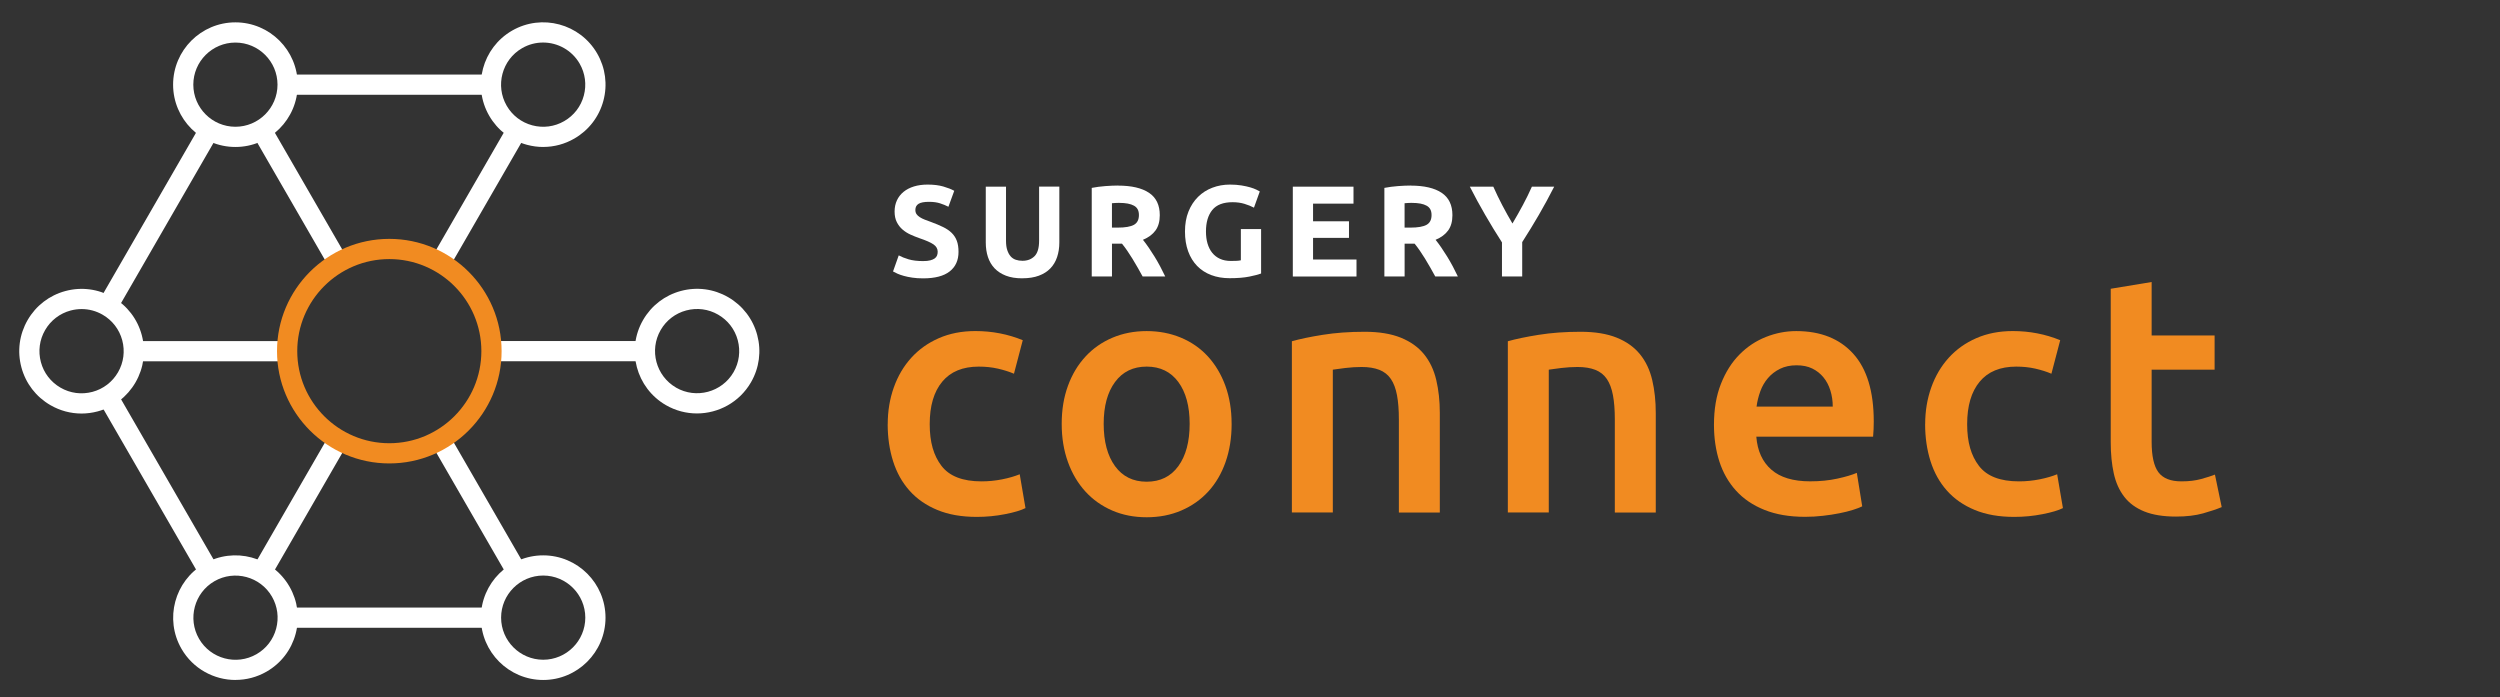 <?xml version="1.0" encoding="UTF-8"?> <svg xmlns="http://www.w3.org/2000/svg" id="logos" viewBox="0 0 801.68 223.55"><rect x="0" y="0" width="801.68" height="223.55" fill="#333333" stroke="none"/><defs><style> .cls-1 { fill: #f18b21; } .cls-2 { fill: #fff; } </style></defs><g><g><path class="cls-2" d="M223.49,132.58c-3.39,0-6.82-.86-9.96-2.67h0c-9.54-5.51-12.82-17.76-7.31-27.3,2.67-4.62,6.98-7.93,12.13-9.31,5.15-1.38,10.54-.67,15.16,2,4.62,2.67,7.93,6.98,9.31,12.13,1.38,5.16.67,10.54-2,15.16-3.7,6.4-10.43,9.99-17.34,9.99ZM216.78,124.29c6.44,3.72,14.72,1.5,18.45-4.94,1.8-3.12,2.28-6.76,1.35-10.25-.93-3.49-3.17-6.4-6.29-8.2-3.13-1.81-6.77-2.28-10.24-1.35-3.48.93-6.4,3.17-8.2,6.29-3.72,6.45-1.5,14.72,4.94,18.45h0Z"></path><rect class="cls-2" x="157.61" y="109.36" width="49.17" height="6.48"></rect></g><g><path class="cls-2" d="M174.21,47.13c-1.74,0-3.48-.23-5.2-.69-5.15-1.38-9.46-4.69-12.13-9.31-5.51-9.54-2.23-21.78,7.31-27.3,9.54-5.51,21.79-2.23,27.3,7.31,2.67,4.62,3.38,10.01,2,15.16-1.38,5.15-4.69,9.46-9.31,12.13-3.08,1.78-6.5,2.69-9.96,2.69ZM174.15,13.64c-2.29,0-4.61.58-6.73,1.81-6.45,3.72-8.66,12-4.94,18.45,1.8,3.12,4.72,5.36,8.2,6.29,3.48.93,7.12.46,10.25-1.35h0c3.12-1.8,5.36-4.71,6.29-8.2.93-3.49.45-7.12-1.35-10.25-2.5-4.32-7.05-6.75-11.72-6.75Z"></path><rect class="cls-2" x="128.92" y="59.7" width="49.17" height="6.48" transform="translate(22.27 164.44) rotate(-60.01)"></rect></g><g><path class="cls-2" d="M75.49,47.13c-11.02,0-19.98-8.96-19.98-19.98s8.96-19.98,19.98-19.98,19.98,8.96,19.98,19.98-8.96,19.98-19.98,19.98ZM75.49,13.65c-7.44,0-13.5,6.06-13.5,13.5s6.06,13.5,13.5,13.5,13.5-6.06,13.5-13.5-6.06-13.5-13.5-13.5Z"></path><rect class="cls-2" x="92.92" y="38.36" width="6.48" height="49.17" transform="translate(-18.59 56.51) rotate(-30)"></rect></g><g><path class="cls-2" d="M26.13,132.61c-3.46,0-6.88-.91-9.96-2.69-4.62-2.67-7.93-6.98-9.31-12.13s-.67-10.54,2-15.16c2.67-4.62,6.98-7.93,12.13-9.31,5.15-1.38,10.54-.67,15.16,2h0c4.62,2.67,7.93,6.98,9.31,12.13s.67,10.54-2,15.16c-2.67,4.62-6.98,7.93-12.13,9.31-1.72.46-3.47.69-5.2.69ZM26.18,99.11c-1.17,0-2.35.15-3.52.46-3.48.93-6.4,3.17-8.2,6.29-1.8,3.12-2.28,6.76-1.35,10.25s3.17,6.39,6.29,8.2c3.13,1.81,6.76,2.28,10.25,1.35,3.48-.93,6.4-3.17,8.2-6.29,1.8-3.12,2.28-6.76,1.35-10.25s-3.17-6.39-6.29-8.2h0c-2.08-1.2-4.39-1.81-6.73-1.81Z"></path><rect class="cls-2" x="42.9" y="109.38" width="49.17" height="6.48"></rect></g><g><path class="cls-2" d="M75.54,218.05c-6.91,0-13.64-3.58-17.34-9.99-5.51-9.54-2.23-21.78,7.31-27.3h0c9.54-5.51,21.79-2.23,27.3,7.31,2.67,4.62,3.38,10.01,2,15.16-1.38,5.16-4.69,9.47-9.31,12.13-3.14,1.81-6.57,2.67-9.96,2.67ZM68.76,186.38c-6.45,3.73-8.66,12-4.94,18.45,3.72,6.45,12,8.66,18.45,4.94,3.12-1.8,5.36-4.71,6.29-8.2.93-3.49.45-7.12-1.35-10.25-3.72-6.44-12-8.66-18.45-4.94h0Z"></path><rect class="cls-2" x="71.59" y="159.04" width="49.17" height="6.48" transform="translate(-92.45 164.47) rotate(-60.01)"></rect></g><g><path class="cls-2" d="M174.19,218.05c-11.02,0-19.98-8.96-19.98-19.98s8.96-19.98,19.98-19.98,19.98,8.96,19.98,19.98-8.96,19.98-19.98,19.98ZM174.19,184.56c-7.44,0-13.5,6.06-13.5,13.5s6.06,13.5,13.5,13.5,13.5-6.06,13.5-13.5-6.06-13.5-13.5-13.5Z"></path><rect class="cls-2" x="150.29" y="137.69" width="6.48" height="49.17" transform="translate(-60.57 98.5) rotate(-30)"></rect></g><path class="cls-1" d="M124.84,148.61c-19.85,0-36.01-16.15-36.01-36.01s16.15-36,36.01-36,36.01,16.15,36.01,36-16.15,36.01-36.01,36.01ZM124.84,83.08c-16.28,0-29.52,13.24-29.52,29.52s13.24,29.53,29.52,29.53,29.52-13.24,29.52-29.53-13.24-29.52-29.52-29.52Z"></path><rect class="cls-2" x="92.24" y="23.91" width="65.2" height="6.48"></rect><rect class="cls-2" x="92.24" y="194.83" width="65.2" height="6.48"></rect><rect class="cls-2" x="47.59" y="122.75" width="6.48" height="65.2" transform="translate(-70.87 46.24) rotate(-30.01)"></rect><rect class="cls-2" x="18.23" y="66.64" width="65.21" height="6.48" transform="translate(-35.1 78.98) rotate(-60.01)"></rect></g><g><g><path class="cls-1" d="M284.67,136.02c0-4.2.65-8.12,1.95-11.78s3.17-6.82,5.59-9.5c2.43-2.68,5.37-4.78,8.85-6.3,3.48-1.52,7.38-2.28,11.72-2.28,5.35,0,10.42.98,15.19,2.93l-2.82,10.75c-1.52-.65-3.24-1.19-5.15-1.63-1.92-.44-3.97-.65-6.13-.65-5.14,0-9.05,1.61-11.72,4.83-2.68,3.22-4.02,7.76-4.02,13.62s1.27,10.11,3.8,13.41c2.53,3.29,6.8,4.94,12.8,4.94,2.24,0,4.45-.22,6.62-.65,2.17-.43,4.05-.98,5.64-1.63l1.85,10.85c-1.45.73-3.64,1.38-6.57,1.95-2.93.58-5.95.87-9.07.87-4.85,0-9.07-.74-12.65-2.23-3.58-1.48-6.55-3.55-8.9-6.19-2.36-2.64-4.11-5.79-5.27-9.44-1.15-3.65-1.73-7.61-1.73-11.89Z"></path><path class="cls-1" d="M394.95,135.91c0,4.49-.65,8.57-1.95,12.27-1.3,3.69-3.15,6.84-5.54,9.44s-5.26,4.63-8.63,6.08-7.08,2.17-11.13,2.17-7.74-.72-11.07-2.17c-3.33-1.45-6.19-3.47-8.57-6.08s-4.26-5.75-5.59-9.44c-1.34-3.69-2.01-7.78-2.01-12.27s.67-8.56,2.01-12.21c1.33-3.65,3.22-6.78,5.64-9.39s5.3-4.61,8.63-6.02,6.98-2.12,10.96-2.12,7.65.71,11.02,2.12,6.24,3.42,8.63,6.02c2.38,2.61,4.25,5.73,5.59,9.39,1.33,3.65,2,7.73,2,12.21ZM381.49,135.91c0-5.65-1.21-10.11-3.63-13.41-2.43-3.29-5.81-4.94-10.15-4.94s-7.73,1.65-10.15,4.94c-2.43,3.29-3.64,7.76-3.64,13.41s1.21,10.24,3.64,13.57c2.42,3.33,5.81,4.99,10.15,4.99s7.73-1.66,10.15-4.99c2.42-3.33,3.63-7.85,3.63-13.57Z"></path><path class="cls-1" d="M414.27,109.43c2.53-.72,5.82-1.41,9.88-2.06,4.05-.65,8.54-.98,13.46-.98,4.63,0,8.5.64,11.61,1.9s5.59,3.04,7.44,5.32c1.85,2.28,3.15,5.03,3.91,8.25.76,3.22,1.14,6.75,1.14,10.58v31.91h-13.13v-29.85c0-3.04-.2-5.63-.6-7.76-.4-2.13-1.05-3.87-1.96-5.21s-2.14-2.32-3.69-2.93c-1.56-.61-3.45-.92-5.7-.92-1.67,0-3.4.11-5.21.32-1.81.22-3.15.4-4.02.54v45.8h-13.13v-54.92Z"></path><path class="cls-1" d="M483.52,109.43c2.53-.72,5.82-1.41,9.88-2.06,4.05-.65,8.54-.98,13.46-.98,4.63,0,8.5.64,11.61,1.9s5.59,3.04,7.44,5.32c1.85,2.28,3.15,5.03,3.91,8.25.76,3.22,1.14,6.75,1.14,10.58v31.91h-13.13v-29.85c0-3.04-.2-5.63-.6-7.76-.4-2.13-1.05-3.87-1.96-5.21s-2.14-2.32-3.69-2.93c-1.56-.61-3.45-.92-5.7-.92-1.67,0-3.4.11-5.21.32-1.81.22-3.15.4-4.02.54v45.8h-13.13v-54.92Z"></path><path class="cls-1" d="M549.62,136.24c0-4.99.74-9.37,2.23-13.13,1.48-3.76,3.45-6.89,5.92-9.39,2.46-2.5,5.28-4.38,8.46-5.65,3.19-1.27,6.44-1.9,9.77-1.9,7.82,0,13.91,2.43,18.29,7.27,4.38,4.85,6.57,12.09,6.57,21.71,0,.73-.02,1.54-.05,2.44-.04.9-.09,1.72-.16,2.44h-37.45c.36,4.56,1.97,8.09,4.83,10.58,2.86,2.5,7,3.74,12.42,3.74,3.19,0,6.1-.29,8.74-.87s4.72-1.19,6.24-1.85l1.73,10.74c-.72.36-1.72.74-2.98,1.14s-2.72.76-4.34,1.08c-1.63.33-3.39.6-5.27.81-1.88.22-3.8.33-5.75.33-4.99,0-9.33-.74-13.03-2.23-3.69-1.48-6.73-3.55-9.12-6.19-2.39-2.64-4.16-5.75-5.32-9.33-1.15-3.58-1.73-7.51-1.73-11.78ZM587.71,130.38c0-1.81-.25-3.53-.76-5.16-.51-1.63-1.24-3.04-2.23-4.23-.98-1.19-2.17-2.13-3.58-2.82-1.41-.69-3.09-1.03-5.05-1.03s-3.8.38-5.32,1.14c-1.52.76-2.81,1.76-3.85,2.98-1.05,1.23-1.87,2.64-2.44,4.23-.58,1.59-.98,3.22-1.2,4.89h24.42Z"></path><path class="cls-1" d="M617.35,136.02c0-4.2.65-8.12,1.95-11.78s3.17-6.82,5.59-9.5c2.43-2.68,5.37-4.78,8.85-6.3,3.48-1.52,7.38-2.28,11.72-2.28,5.35,0,10.42.98,15.19,2.93l-2.82,10.75c-1.52-.65-3.24-1.19-5.15-1.63-1.92-.44-3.97-.65-6.13-.65-5.14,0-9.05,1.61-11.72,4.83-2.68,3.22-4.02,7.76-4.02,13.62s1.27,10.11,3.8,13.41c2.53,3.29,6.8,4.94,12.8,4.94,2.24,0,4.45-.22,6.62-.65,2.17-.43,4.05-.98,5.64-1.63l1.85,10.85c-1.45.73-3.64,1.38-6.57,1.95-2.93.58-5.95.87-9.07.87-4.85,0-9.07-.74-12.65-2.23-3.58-1.48-6.55-3.55-8.9-6.19-2.36-2.64-4.11-5.79-5.27-9.44-1.15-3.65-1.73-7.61-1.73-11.89Z"></path><path class="cls-1" d="M676.83,92.6l13.14-2.17v17.15h20.19v10.96h-20.19v23.12c0,4.56.72,7.82,2.17,9.77,1.45,1.95,3.91,2.93,7.38,2.93,2.39,0,4.5-.25,6.35-.76s3.31-.98,4.4-1.41l2.17,10.42c-1.52.65-3.51,1.32-5.97,2.01-2.46.69-5.35,1.03-8.68,1.03-4.06,0-7.44-.54-10.15-1.63-2.71-1.09-4.87-2.66-6.45-4.72-1.59-2.06-2.72-4.56-3.36-7.49-.65-2.93-.98-6.28-.98-10.04v-49.17Z"></path></g><g><path class="cls-2" d="M296.03,83.72c.91,0,1.67-.07,2.27-.23s1.07-.36,1.43-.62c.36-.26.61-.57.75-.94.14-.36.21-.76.21-1.2,0-.94-.44-1.73-1.33-2.35s-2.42-1.29-4.58-2.02c-.94-.33-1.88-.71-2.83-1.14-.94-.43-1.79-.97-2.54-1.62-.75-.65-1.36-1.44-1.83-2.37-.47-.93-.71-2.06-.71-3.39s.25-2.53.75-3.6c.5-1.07,1.21-1.97,2.12-2.72.92-.75,2.02-1.32,3.33-1.73,1.3-.4,2.77-.6,4.41-.6,1.94,0,3.62.21,5.03.62,1.41.41,2.58.87,3.49,1.37l-1.87,5.12c-.81-.42-1.7-.78-2.68-1.1s-2.17-.48-3.55-.48c-1.56,0-2.67.21-3.35.64s-1.02,1.09-1.02,1.97c0,.53.13.97.37,1.33.25.36.6.69,1.06.98.46.29.98.56,1.58.79.6.24,1.25.48,1.97.73,1.5.55,2.8,1.1,3.91,1.64s2.03,1.17,2.77,1.89c.73.72,1.28,1.57,1.64,2.54s.54,2.15.54,3.54c0,2.69-.94,4.78-2.83,6.26-1.88,1.48-4.72,2.23-8.52,2.23-1.28,0-2.43-.08-3.45-.23-1.03-.15-1.94-.34-2.73-.56s-1.47-.46-2.04-.71c-.57-.25-1.05-.49-1.43-.71l1.83-5.16c.86.47,1.92.9,3.18,1.27s2.81.56,4.64.56Z"></path><path class="cls-2" d="M327.8,89.25c-2.03,0-3.77-.28-5.24-.85-1.47-.57-2.68-1.36-3.64-2.37-.95-1.01-1.66-2.22-2.12-3.62s-.69-2.95-.69-4.64v-17.92h6.49v17.38c0,1.17.13,2.16.4,2.97s.62,1.48,1.08,2,1.01.88,1.66,1.1c.65.22,1.37.33,2.14.33,1.58,0,2.86-.49,3.85-1.46.98-.97,1.48-2.62,1.48-4.95v-17.38h6.49v17.92c0,1.69-.24,3.25-.71,4.66-.47,1.41-1.19,2.63-2.16,3.64-.97,1.01-2.2,1.79-3.7,2.35s-3.27.83-5.32.83Z"></path><path class="cls-2" d="M358.52,59.52c4.32,0,7.64.77,9.94,2.31,2.3,1.54,3.45,3.93,3.45,7.17,0,2.03-.46,3.67-1.39,4.93-.93,1.26-2.27,2.25-4.01,2.97.59.72,1.19,1.55,1.83,2.47.64.93,1.27,1.9,1.89,2.91.62,1.01,1.23,2.07,1.81,3.16s1.12,2.17,1.62,3.22h-7.25c-.53-.94-1.06-1.9-1.6-2.87s-1.1-1.91-1.67-2.83c-.57-.91-1.13-1.78-1.69-2.6-.56-.82-1.12-1.56-1.67-2.23h-3.2v10.52h-6.49v-28.4c1.41-.27,2.87-.47,4.39-.58,1.51-.11,2.86-.17,4.05-.17ZM358.9,65.05c-.47,0-.89.01-1.27.04-.37.03-.73.06-1.06.08v7.82h1.83c2.44,0,4.18-.31,5.24-.91s1.58-1.65,1.58-3.12-.53-2.42-1.6-3.01c-1.07-.6-2.64-.89-4.72-.89Z"></path><path class="cls-2" d="M395.28,64.84c-3.02,0-5.2.84-6.55,2.52s-2.01,3.97-2.01,6.88c0,1.41.16,2.7.5,3.85s.83,2.14,1.5,2.97,1.5,1.48,2.49,1.93c1,.46,2.16.69,3.49.69.72,0,1.34-.01,1.85-.04.52-.03.97-.08,1.36-.17v-10.02h6.49v14.26c-.78.31-2.03.63-3.74.98s-3.84.52-6.36.52c-2.16,0-4.12-.33-5.89-1-1.76-.67-3.26-1.64-4.51-2.91-1.24-1.28-2.21-2.84-2.89-4.7-.68-1.86-1.02-3.98-1.02-6.36s.37-4.55,1.12-6.4c.75-1.86,1.77-3.43,3.08-4.72,1.3-1.29,2.83-2.26,4.59-2.93,1.76-.67,3.64-1,5.63-1,1.36,0,2.58.09,3.68.27,1.1.18,2.04.39,2.83.62.79.23,1.44.48,1.96.73.51.25.88.45,1.1.58l-1.87,5.2c-.89-.47-1.91-.88-3.06-1.23-1.15-.35-2.4-.52-3.76-.52Z"></path><path class="cls-2" d="M414.57,88.67v-28.81h19.46v5.44h-12.97v5.66h11.52v5.32h-11.52v6.94h13.93v5.45h-20.41Z"></path><path class="cls-2" d="M452.36,59.52c4.32,0,7.64.77,9.94,2.31,2.3,1.54,3.45,3.93,3.45,7.17,0,2.03-.46,3.67-1.39,4.93-.93,1.26-2.27,2.25-4.01,2.97.59.72,1.19,1.55,1.83,2.47.64.93,1.27,1.9,1.89,2.91.62,1.01,1.23,2.07,1.81,3.16s1.12,2.17,1.62,3.22h-7.25c-.53-.94-1.06-1.9-1.6-2.87s-1.1-1.91-1.67-2.83c-.57-.91-1.13-1.78-1.69-2.6-.56-.82-1.12-1.56-1.67-2.23h-3.2v10.52h-6.49v-28.4c1.41-.27,2.87-.47,4.39-.58,1.51-.11,2.86-.17,4.05-.17ZM452.74,65.05c-.47,0-.89.01-1.27.04-.37.03-.73.06-1.06.08v7.82h1.83c2.44,0,4.18-.31,5.24-.91s1.58-1.65,1.58-3.12-.53-2.42-1.6-3.01c-1.07-.6-2.64-.89-4.72-.89Z"></path><path class="cls-2" d="M485,71.67c1.17-1.96,2.27-3.93,3.33-5.89,1.05-1.96,2.03-3.94,2.91-5.93h7.15c-1.58,3.1-3.21,6.11-4.9,9.02-1.69,2.91-3.48,5.84-5.36,8.77v11.02h-6.49v-10.93c-1.89-2.94-3.68-5.88-5.38-8.82-1.71-2.94-3.35-5.96-4.93-9.06h7.53c.88,1.99,1.84,3.97,2.86,5.93s2.12,3.92,3.28,5.89Z"></path></g></g></svg> 